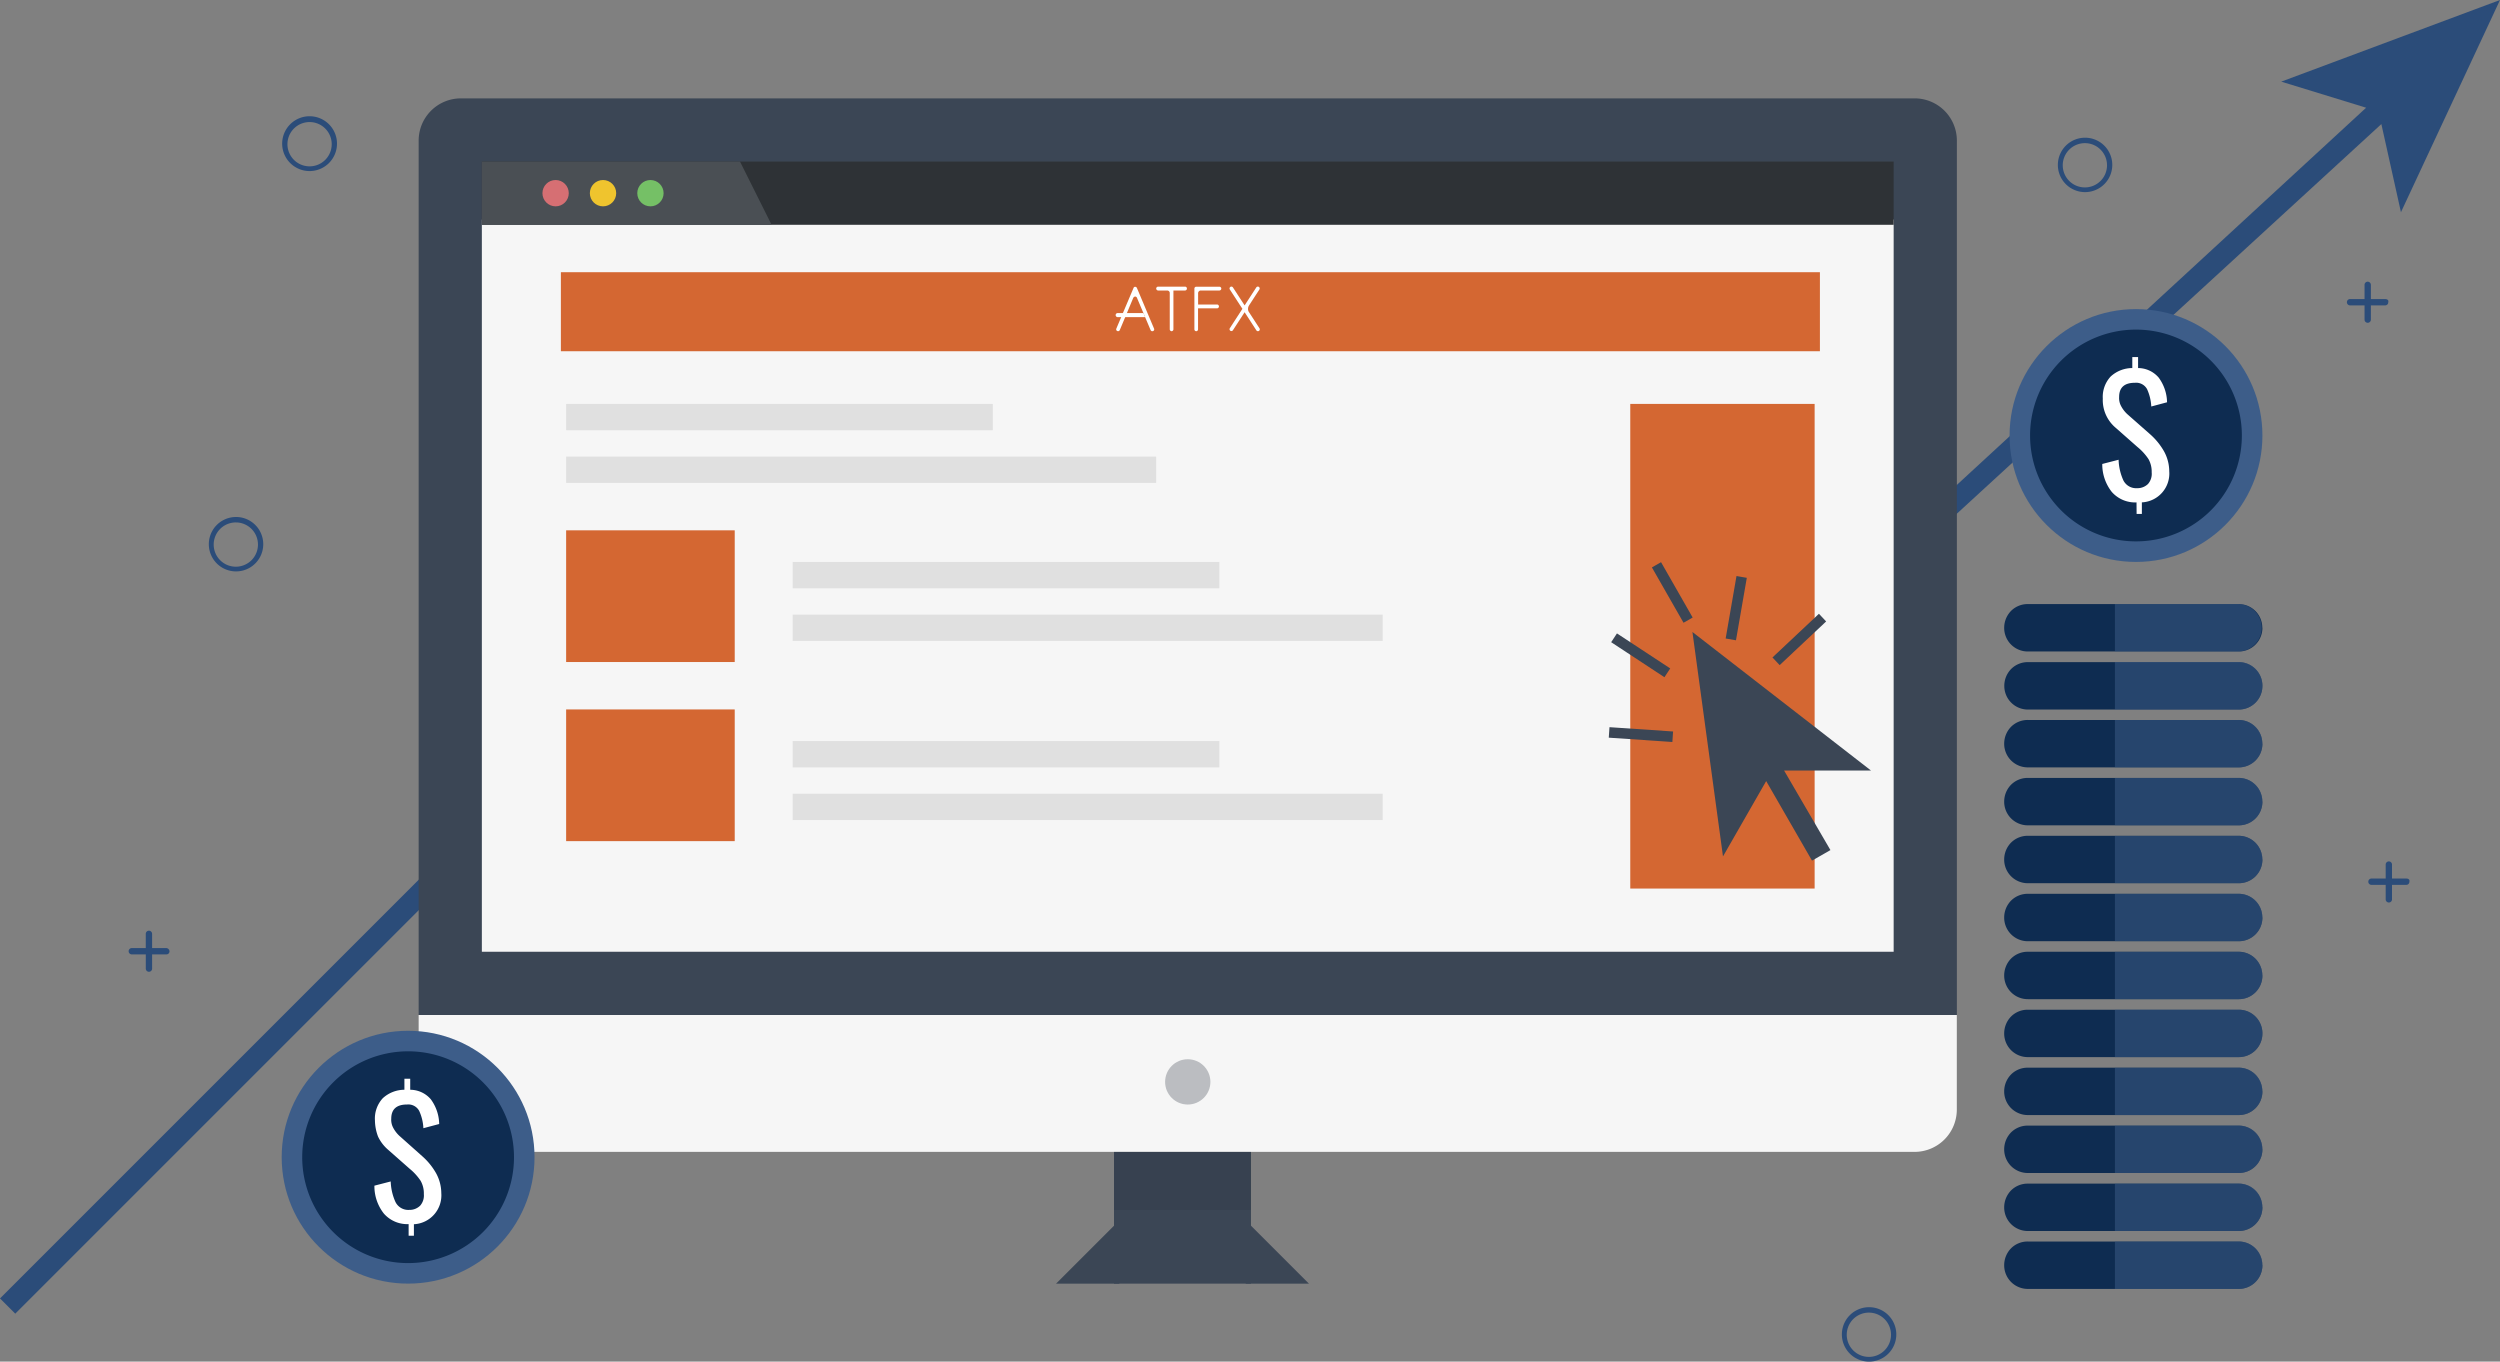<svg xmlns="http://www.w3.org/2000/svg" viewBox="0 0 1137.27 619.41"><rect x="0" y="0" width="1137.27" height="619.41" fill="#808080" stroke="none"/><defs><style>.cls-1{fill:#2b4c79;}.cls-2{fill:#3b4655;}.cls-3{fill:#f6f6f6;}.cls-4{fill:#2e3236;}.cls-5{fill:#4a4f54;}.cls-6{opacity:0.3;}.cls-7{fill:#2e3642;}.cls-8{fill:#75c066;}.cls-9{fill:#efc42e;}.cls-10{fill:#d66f73;}.cls-11{fill:#d46732;}.cls-12{fill:#e0e0e0;}.cls-13{fill:#3d5d89;}.cls-14{fill:#0e2c51;}.cls-15{fill:#fff;}.cls-16{opacity:0.5;}</style></defs><g id="Слой_2" data-name="Слой 2"><g id="Layer_1" data-name="Layer 1"><path id="Path_2197" data-name="Path 2197" class="cls-1" d="M1037.75,37.14,1076.37,49,830.3,275.78,671.37,146.55,449.06,388.66,335.68,255,0,590.67l6.93,6.93L334.69,269.84,449.07,403.52l223.29-243.1L830.3,288.65l253-232.21,8.91,40.1L1137.27,0Z"/><g id="Group_3385" data-name="Group 3385"><path id="Path_2186" data-name="Path 2186" class="cls-2" d="M890.2,63.92A19.22,19.22,0,0,0,871,44.75H209.62a19.22,19.22,0,0,0-19.17,19.17v397.8H890.2Z"/></g><g id="Group_3386" data-name="Group 3386"><path id="Path_2187" data-name="Path 2187" class="cls-3" d="M190.45,461.72v43.14A19.22,19.22,0,0,0,209.62,524H871a19.23,19.23,0,0,0,19.17-19.17V461.72Z"/></g><g id="Group_3387" data-name="Group 3387"><rect id="Rectangle_2137" data-name="Rectangle 2137" class="cls-3" x="219.2" y="99.86" width="642.24" height="333.1"/></g><g id="Group_3388" data-name="Group 3388"><rect id="Rectangle_2138" data-name="Rectangle 2138" class="cls-4" x="219.2" y="73.5" width="642.24" height="28.76"/></g><g id="Group_3389" data-name="Group 3389"><path id="Path_2188" data-name="Path 2188" class="cls-5" d="M351,102.26H219.2V73.5H336.63Z"/></g><g id="Group_3390" data-name="Group 3390"><rect id="Rectangle_2139" data-name="Rectangle 2139" class="cls-2" x="506.77" y="524.03" width="62.31" height="59.91"/></g><g id="Group_3391" data-name="Group 3391" class="cls-6"><rect id="Rectangle_2140" data-name="Rectangle 2140" class="cls-7" x="506.77" y="524.03" width="62.31" height="26.36"/></g><g id="Group_3392" data-name="Group 3392"><path id="Path_2189" data-name="Path 2189" class="cls-2" d="M509.17,583.94H480.41l28.76-28.76Z"/></g><g id="Group_3393" data-name="Group 3393"><path id="Path_2190" data-name="Path 2190" class="cls-2" d="M566.68,583.94h28.76l-28.76-28.76Z"/></g><g id="Group_3394" data-name="Group 3394" class="cls-6"><circle id="Ellipse_110" data-name="Ellipse 110" class="cls-7" cx="540.32" cy="492.16" r="10.3"/></g><g id="Group_3401" data-name="Group 3401"><g id="Group_3396" data-name="Group 3396"><g id="Group_3395" data-name="Group 3395"><circle id="Ellipse_111" data-name="Ellipse 111" class="cls-8" cx="295.89" cy="87.88" r="5.99"/></g></g><g id="Group_3398" data-name="Group 3398"><g id="Group_3397" data-name="Group 3397"><circle id="Ellipse_112" data-name="Ellipse 112" class="cls-9" cx="274.32" cy="87.88" r="5.99"/></g></g><g id="Group_3400" data-name="Group 3400"><g id="Group_3399" data-name="Group 3399"><circle id="Ellipse_113" data-name="Ellipse 113" class="cls-10" cx="252.75" cy="87.88" r="5.99"/></g></g></g><g id="Group_3402" data-name="Group 3402"><rect id="Rectangle_2141" data-name="Rectangle 2141" class="cls-11" x="255.15" y="123.83" width="572.74" height="35.95"/></g><g id="Group_3403" data-name="Group 3403"><rect id="Rectangle_2142" data-name="Rectangle 2142" class="cls-11" x="741.62" y="183.74" width="83.87" height="220.47"/></g><g id="Group_3404" data-name="Group 3404"><rect id="Rectangle_2143" data-name="Rectangle 2143" class="cls-12" x="257.54" y="183.74" width="194.11" height="11.98"/></g><g id="Group_3405" data-name="Group 3405"><rect id="Rectangle_2144" data-name="Rectangle 2144" class="cls-12" x="257.54" y="207.7" width="268.4" height="11.98"/></g><g id="Group_3406" data-name="Group 3406"><rect id="Rectangle_2145" data-name="Rectangle 2145" class="cls-12" x="360.59" y="255.63" width="194.11" height="11.98"/></g><g id="Group_3407" data-name="Group 3407"><rect id="Rectangle_2146" data-name="Rectangle 2146" class="cls-12" x="360.59" y="279.59" width="268.4" height="11.98"/></g><g id="Group_3408" data-name="Group 3408"><rect id="Rectangle_2147" data-name="Rectangle 2147" class="cls-11" x="257.54" y="241.25" width="76.69" height="59.91"/></g><g id="Group_3409" data-name="Group 3409"><rect id="Rectangle_2148" data-name="Rectangle 2148" class="cls-12" x="360.59" y="337.11" width="194.11" height="11.98"/></g><g id="Group_3410" data-name="Group 3410"><rect id="Rectangle_2149" data-name="Rectangle 2149" class="cls-12" x="360.59" y="361.07" width="268.4" height="11.98"/></g><g id="Group_3411" data-name="Group 3411"><rect id="Rectangle_2150" data-name="Rectangle 2150" class="cls-11" x="257.54" y="322.73" width="76.69" height="59.91"/></g><path id="Path_2198" data-name="Path 2198" class="cls-2" d="M769.9,287.5l13.9,102.09,19.65-34.27,20.85,36.19,8.38-4.8L811.6,350.53h39.54Z"/><g id="Group_3420" data-name="Group 3420"><rect id="Rectangle_2151" data-name="Rectangle 2151" class="cls-2" x="758.33" y="254.96" width="4.79" height="29" transform="translate(-33.46 412.92) rotate(-29.74)"/></g><g id="Group_3421" data-name="Group 3421"><rect id="Rectangle_2152" data-name="Rectangle 2152" class="cls-2" x="744" y="283.64" width="4.79" height="29" transform="translate(87.15 757.92) rotate(-56.67)"/></g><g id="Group_3422" data-name="Group 3422"><rect id="Rectangle_2153" data-name="Rectangle 2153" class="cls-2" x="744.02" y="319.64" width="4.79" height="29" transform="translate(362.59 1056.26) rotate(-86.12)"/></g><g id="Group_3423" data-name="Group 3423"><rect id="Rectangle_2154" data-name="Rectangle 2154" class="cls-2" x="804.03" y="288.53" width="29.01" height="4.79" transform="translate(22.8 639.42) rotate(-43.22)"/></g><g id="Group_3424" data-name="Group 3424"><rect id="Rectangle_2155" data-name="Rectangle 2155" class="cls-2" x="780.04" y="271.72" width="29" height="4.79" transform="matrix(0.17, -0.98, 0.98, 0.17, 386.12, 1008.71)"/></g><circle id="Ellipse_114" data-name="Ellipse 114" class="cls-13" cx="185.65" cy="526.42" r="57.51"/><path id="Path_2199" data-name="Path 2199" class="cls-14" d="M185.65,574.59a48.17,48.17,0,1,1,48.17-48.17,48.17,48.17,0,0,1-48.17,48.17Z"/><g id="Group_3425" data-name="Group 3425"><path id="Path_2200" data-name="Path 2200" class="cls-15" d="M185.89,556.86a14.15,14.15,0,0,1-11.26-4.79,20.1,20.1,0,0,1-4.31-12.7l7.42-1.92a24.48,24.48,0,0,0,2.16,9.34,6.48,6.48,0,0,0,6.23,3.6,6.85,6.85,0,0,0,5-1.92,7,7,0,0,0,1.68-5.27,11.6,11.6,0,0,0-1.44-6,24.64,24.64,0,0,0-5-5.51l-10.06-8.87a18.07,18.07,0,0,1-4.32-5.75,21.46,21.46,0,0,1-1.43-7.43,13.6,13.6,0,0,1,3.59-10.07,14.63,14.63,0,0,1,9.82-3.83v-5h2.64v5a12.4,12.4,0,0,1,9.35,4.31,19.51,19.51,0,0,1,3.83,11.27l-7.19,1.91a21,21,0,0,0-1.92-7.9,5.63,5.63,0,0,0-5.51-2.88q-7.18,0-7.19,6.47a7.71,7.71,0,0,0,1,4.31,13.61,13.61,0,0,0,3.12,3.84L192.12,526a29.89,29.89,0,0,1,6.23,7.66,19,19,0,0,1,2.4,9.11,13.15,13.15,0,0,1-12.1,14.12l-.36,0v5.27h-2.4v-5.27Z"/></g><circle id="Ellipse_115" data-name="Ellipse 115" class="cls-13" cx="971.68" cy="198.12" r="57.51"/><path id="Path_2201" data-name="Path 2201" class="cls-14" d="M971.68,246.28a48.17,48.17,0,1,1,48.16-48.16,48.16,48.16,0,0,1-48.16,48.16Z"/><g id="Group_3427" data-name="Group 3427"><path id="Path_2202" data-name="Path 2202" class="cls-15" d="M971.92,228.55a14.14,14.14,0,0,1-11.27-4.79,20.22,20.22,0,0,1-4.31-12.7l7.43-1.92a24.37,24.37,0,0,0,2.15,9.35,6.49,6.49,0,0,0,6.23,3.59,6.89,6.89,0,0,0,5-1.92,7,7,0,0,0,1.67-5.27,11.69,11.69,0,0,0-1.43-6,24.68,24.68,0,0,0-5-5.51l-10.06-8.87a16.47,16.47,0,0,1-5.75-13.18,13.57,13.57,0,0,1,3.59-10.06,14.62,14.62,0,0,1,9.83-3.84v-5h2.63v5a12.39,12.39,0,0,1,9.35,4.32A19.46,19.46,0,0,1,985.81,183l-7.18,1.92a21.42,21.42,0,0,0-1.92-7.91,5.65,5.65,0,0,0-5.51-2.88q-7.2,0-7.19,6.47a7.68,7.68,0,0,0,1,4.32,13.68,13.68,0,0,0,3.11,3.83l10.07,8.87a30.36,30.36,0,0,1,6.23,7.67,19,19,0,0,1,2.39,9.1,13.14,13.14,0,0,1-12.09,14.12l-.37,0v5.27h-2.39Z"/></g><g id="Group_3441" data-name="Group 3441"><g id="Group_3429" data-name="Group 3429"><path id="Path_2203" data-name="Path 2203" class="cls-14" d="M1029.19,575.55a10.75,10.75,0,0,1-10.69,10.79h-96a10.74,10.74,0,0,1-10.78-10.7v-.09a11,11,0,0,1,3.11-7.67,10.64,10.64,0,0,1,7.67-3.11h95.86a10.73,10.73,0,0,1,10.78,10.69Z"/></g><g id="Group_3430" data-name="Group 3430"><path id="Path_2204" data-name="Path 2204" class="cls-14" d="M1029.19,549.19A10.73,10.73,0,0,1,1018.5,560h-96a10.73,10.73,0,0,1-10.78-10.69v-.09a11,11,0,0,1,3.11-7.67,10.64,10.64,0,0,1,7.67-3.11h95.86a10.73,10.73,0,0,1,10.78,10.69Z"/></g><g id="Group_3431" data-name="Group 3431"><path id="Path_2205" data-name="Path 2205" class="cls-14" d="M1029.19,522.83a10.73,10.73,0,0,1-10.69,10.78h-96a10.73,10.73,0,0,1-10.78-10.69v-.09a11,11,0,0,1,3.11-7.67,10.64,10.64,0,0,1,7.67-3.11h95.86a10.73,10.73,0,0,1,10.78,10.69Z"/></g><g id="Group_3432" data-name="Group 3432"><path id="Path_2206" data-name="Path 2206" class="cls-14" d="M1029.19,496.47a10.73,10.73,0,0,1-10.69,10.78h-96a10.73,10.73,0,0,1-10.78-10.69v-.09a11,11,0,0,1,3.11-7.67,10.64,10.64,0,0,1,7.67-3.11h95.86a10.73,10.73,0,0,1,10.78,10.69Z"/></g><g id="Group_3433" data-name="Group 3433"><path id="Path_2207" data-name="Path 2207" class="cls-14" d="M1029.19,470.11a10.73,10.73,0,0,1-10.69,10.78h-96a10.73,10.73,0,0,1-10.78-10.69v-.09a11,11,0,0,1,3.11-7.67,10.64,10.64,0,0,1,7.67-3.11h95.86A10.73,10.73,0,0,1,1029.19,470Z"/></g><g id="Group_3434" data-name="Group 3434"><path id="Path_2208" data-name="Path 2208" class="cls-14" d="M1029.19,443.75a10.73,10.73,0,0,1-10.69,10.78h-96a10.73,10.73,0,0,1-10.78-10.69v-.09a11,11,0,0,1,3.11-7.67,10.69,10.69,0,0,1,7.67-3.12h95.86a10.75,10.75,0,0,1,10.78,10.7Z"/></g><g id="Group_3435" data-name="Group 3435"><path id="Path_2209" data-name="Path 2209" class="cls-14" d="M1029.19,417.39a10.73,10.73,0,0,1-10.69,10.78h-96a10.73,10.73,0,0,1-10.78-10.69v-.09a11,11,0,0,1,3.11-7.67,10.69,10.69,0,0,1,7.67-3.12h95.86a10.75,10.75,0,0,1,10.78,10.7Z"/></g><g id="Group_3436" data-name="Group 3436"><path id="Path_2210" data-name="Path 2210" class="cls-14" d="M1029.19,391a10.73,10.73,0,0,1-10.69,10.78h-96a10.73,10.73,0,0,1-10.78-10.69V391a11,11,0,0,1,3.11-7.67,10.69,10.69,0,0,1,7.67-3.12h95.86a10.75,10.75,0,0,1,10.78,10.7Z"/></g><g id="Group_3437" data-name="Group 3437"><path id="Path_2211" data-name="Path 2211" class="cls-14" d="M1029.19,364.67a10.73,10.73,0,0,1-10.69,10.78h-96a10.73,10.73,0,0,1-10.78-10.69v-.09a11,11,0,0,1,3.11-7.67,10.69,10.69,0,0,1,7.67-3.12h95.86a10.75,10.75,0,0,1,10.78,10.7Z"/></g><g id="Group_3438" data-name="Group 3438"><path id="Path_2212" data-name="Path 2212" class="cls-14" d="M1029.19,338.31a10.74,10.74,0,0,1-10.69,10.78h-96a10.73,10.73,0,0,1-10.78-10.69v-.09a11,11,0,0,1,3.11-7.67,10.69,10.69,0,0,1,7.67-3.12h95.86a10.74,10.74,0,0,1,10.78,10.7Z"/></g><g id="Group_3439" data-name="Group 3439"><path id="Path_2213" data-name="Path 2213" class="cls-14" d="M1029.19,312a10.74,10.74,0,0,1-10.69,10.78h-96A10.73,10.73,0,0,1,911.77,312V312a11,11,0,0,1,3.11-7.67,10.65,10.65,0,0,1,7.67-3.12h95.86a10.74,10.74,0,0,1,10.78,10.69Z"/></g><g id="Group_3440" data-name="Group 3440"><path id="Path_2214" data-name="Path 2214" class="cls-14" d="M1029.19,285.59a10.74,10.74,0,0,1-10.69,10.78h-96a10.73,10.73,0,0,1-10.78-10.69v-.09a11,11,0,0,1,3.11-7.67,10.65,10.65,0,0,1,7.67-3.12h95.86a10.74,10.74,0,0,1,10.78,10.69Z"/></g></g><g id="Group_3442" data-name="Group 3442" class="cls-16"><path id="Path_2215" data-name="Path 2215" class="cls-13" d="M1029.19,575.55a10.75,10.75,0,0,1-10.69,10.79H962.09V564.77h56.32a10.73,10.73,0,0,1,10.78,10.69Z"/><path id="Path_2216" data-name="Path 2216" class="cls-13" d="M1029.19,549.19A10.73,10.73,0,0,1,1018.5,560H962.09V538.41h56.32a10.73,10.73,0,0,1,10.78,10.69Z"/><path id="Path_2217" data-name="Path 2217" class="cls-13" d="M1029.19,522.83a10.73,10.73,0,0,1-10.69,10.78H962.09V512.05h56.32a10.73,10.73,0,0,1,10.78,10.69Z"/><path id="Path_2218" data-name="Path 2218" class="cls-13" d="M1029.19,496.47a10.73,10.73,0,0,1-10.69,10.78H962.09V485.69h56.32a10.73,10.73,0,0,1,10.78,10.69Z"/><path id="Path_2219" data-name="Path 2219" class="cls-13" d="M1029.19,470.11a10.73,10.73,0,0,1-10.69,10.78H962.09V459.33h56.32A10.73,10.73,0,0,1,1029.19,470Z"/><path id="Path_2220" data-name="Path 2220" class="cls-13" d="M1029.19,443.75a10.73,10.73,0,0,1-10.69,10.78H962.09V433h56.32a10.75,10.75,0,0,1,10.78,10.7Z"/><path id="Path_2221" data-name="Path 2221" class="cls-13" d="M1029.19,417.39a10.73,10.73,0,0,1-10.69,10.78H962.09V406.6h56.32a10.75,10.75,0,0,1,10.78,10.7Z"/><path id="Path_2222" data-name="Path 2222" class="cls-13" d="M1029.19,391a10.73,10.73,0,0,1-10.69,10.78H962.09V380.24h56.32a10.75,10.75,0,0,1,10.78,10.7Z"/><path id="Path_2223" data-name="Path 2223" class="cls-13" d="M1029.19,364.67a10.73,10.73,0,0,1-10.69,10.78H962.09V353.88h56.32a10.75,10.75,0,0,1,10.78,10.7Z"/><path id="Path_2224" data-name="Path 2224" class="cls-13" d="M1029.19,338.31a10.74,10.74,0,0,1-10.69,10.78H962.09V327.52h56.32a10.74,10.74,0,0,1,10.78,10.7Z"/><path id="Path_2225" data-name="Path 2225" class="cls-13" d="M1029.19,312a10.74,10.74,0,0,1-10.69,10.78H962.09V301.16h56.32a10.74,10.74,0,0,1,10.78,10.69Z"/><path id="Path_2226" data-name="Path 2226" class="cls-13" d="M1018.41,296.37H962.09V274.8h56.32a10.79,10.79,0,0,1,0,21.57Z"/></g><path id="Path_2228" data-name="Path 2228" class="cls-1" d="M75.66,431.29H69.19v-6.47a1.44,1.44,0,0,0-2.88,0v6.47H59.84a1.44,1.44,0,0,0,0,2.87h6.48v6.47a1.44,1.44,0,0,0,2.88,0h0v-6.47h6.47a1.37,1.37,0,0,0,1.43-1.32.24.24,0,0,0,0-.12A1.53,1.53,0,0,0,75.66,431.29Z"/><path id="Path_2230" data-name="Path 2230" class="cls-1" d="M1094.61,399.65h-6.47v-6.47a1.44,1.44,0,0,0-2.87,0h0v6.47h-6.47a1.45,1.45,0,0,0-1.44,1.45,1.43,1.43,0,0,0,1.44,1.43h6.47V409a1.44,1.44,0,1,0,2.87,0v-6.47h6.47a1.38,1.38,0,0,0,1.44-1.32v-.12C1096.29,400.13,1095.57,399.65,1094.61,399.65Z"/><path id="Path_2231" data-name="Path 2231" class="cls-1" d="M1085,136.05h-6.47v-6.47a1.44,1.44,0,0,0-2.88,0v6.47h-6.47a1.44,1.44,0,1,0,0,2.87h6.47v6.48a1.44,1.44,0,0,0,2.88,0v-6.48H1085a1.36,1.36,0,0,0,1.43-1.32.2.2,0,0,0,0-.11C1086.7,136.53,1086,136.05,1085,136.05Z"/><g id="Group_3444" data-name="Group 3444"><g id="Group_3443" data-name="Group 3443"><path id="Path_2232" data-name="Path 2232" class="cls-1" d="M140.84,77.82A12.47,12.47,0,1,1,153.3,65.35,12.46,12.46,0,0,1,140.84,77.82Zm0-22.29A10.07,10.07,0,1,0,150.9,65.59,10.07,10.07,0,0,0,140.84,55.53Z"/></g></g><g id="Group_3446" data-name="Group 3446"><g id="Group_3445" data-name="Group 3445"><path id="Path_2233" data-name="Path 2233" class="cls-1" d="M948.43,87.4a12.38,12.38,0,1,1,.17,0Zm0-22.28A10.07,10.07,0,1,0,958.5,75.18,10.05,10.05,0,0,0,948.43,65.12Z"/></g></g><g id="Group_3450" data-name="Group 3450"><g id="Group_3449" data-name="Group 3449"><path id="Path_2235" data-name="Path 2235" class="cls-1" d="M107.29,259.94a12.38,12.38,0,1,1,.17,0Zm0-22.28a10.07,10.07,0,1,0,10.06,10.06A10.06,10.06,0,0,0,107.29,237.66Z"/></g></g><g id="Group_3796" data-name="Group 3796"><g id="Group_3449-2" data-name="Group 3449-2"><path id="Path_2235-2" data-name="Path 2235-2" class="cls-1" d="M850.18,619.41a12.38,12.38,0,1,1,.17,0Zm0-22.29a10.07,10.07,0,1,0,10.06,10.06A10.07,10.07,0,0,0,850.18,597.12Z"/></g></g><path class="cls-15" d="M533,150.67a.89.89,0,0,1-.87-.84V133.37a1.15,1.15,0,0,0-1.1-1.22h-4.25a.91.91,0,0,1-.81-.89.88.88,0,0,1,.81-.86h12.32a.82.82,0,0,1,.83.86.85.85,0,0,1-.83.89h-5.3v17.68a.88.88,0,0,1-.8.84"/><path class="cls-15" d="M544.17,150.67a.84.84,0,0,1-.83-.84V131.26a.85.85,0,0,1,.83-.83h10.57a.86.86,0,0,1,.84.83.88.88,0,0,1-.84.89h-8.43a1.25,1.25,0,0,0-1.28,1.37v5h8.69a.88.88,0,0,1,0,1.75H545v9.57a.86.86,0,0,1-.86.84"/><path class="cls-15" d="M572.91,149.29l-4.86-7.48a2.5,2.5,0,0,1-.31-1.3,2.91,2.91,0,0,1,.44-1.54l4.74-7.29a.88.88,0,0,0-.21-1.14.85.85,0,0,0-1.26.28l-5.26,8.11-5.27-8.11a.86.86,0,0,0-1.23-.3.88.88,0,0,0-.23,1.17l5.72,8.8-5.71,8.8a.84.84,0,1,0,1.4.94l5.32-8.19,5.31,8.19a.85.85,0,1,0,1.41-.94"/><path class="cls-15" d="M524.16,150.68a.84.84,0,0,1-.74-.51l-6.23-14.75a.94.94,0,0,0-.78-.52,1.1,1.1,0,0,0-.92.7l-6.1,14.58a.85.85,0,0,1-1.11.41.82.82,0,0,1-.47-1.06L515.65,131a.79.79,0,0,1,.77-.54.91.91,0,0,1,.79.58L525,149.52a.82.82,0,0,1,0,.65.84.84,0,0,1-.43.42,1,1,0,0,1-.38.09"/><path class="cls-15" d="M508.45,144.27a.93.93,0,0,1,0-1.86h11.69l.79,1.86Z"/></g></g></svg>